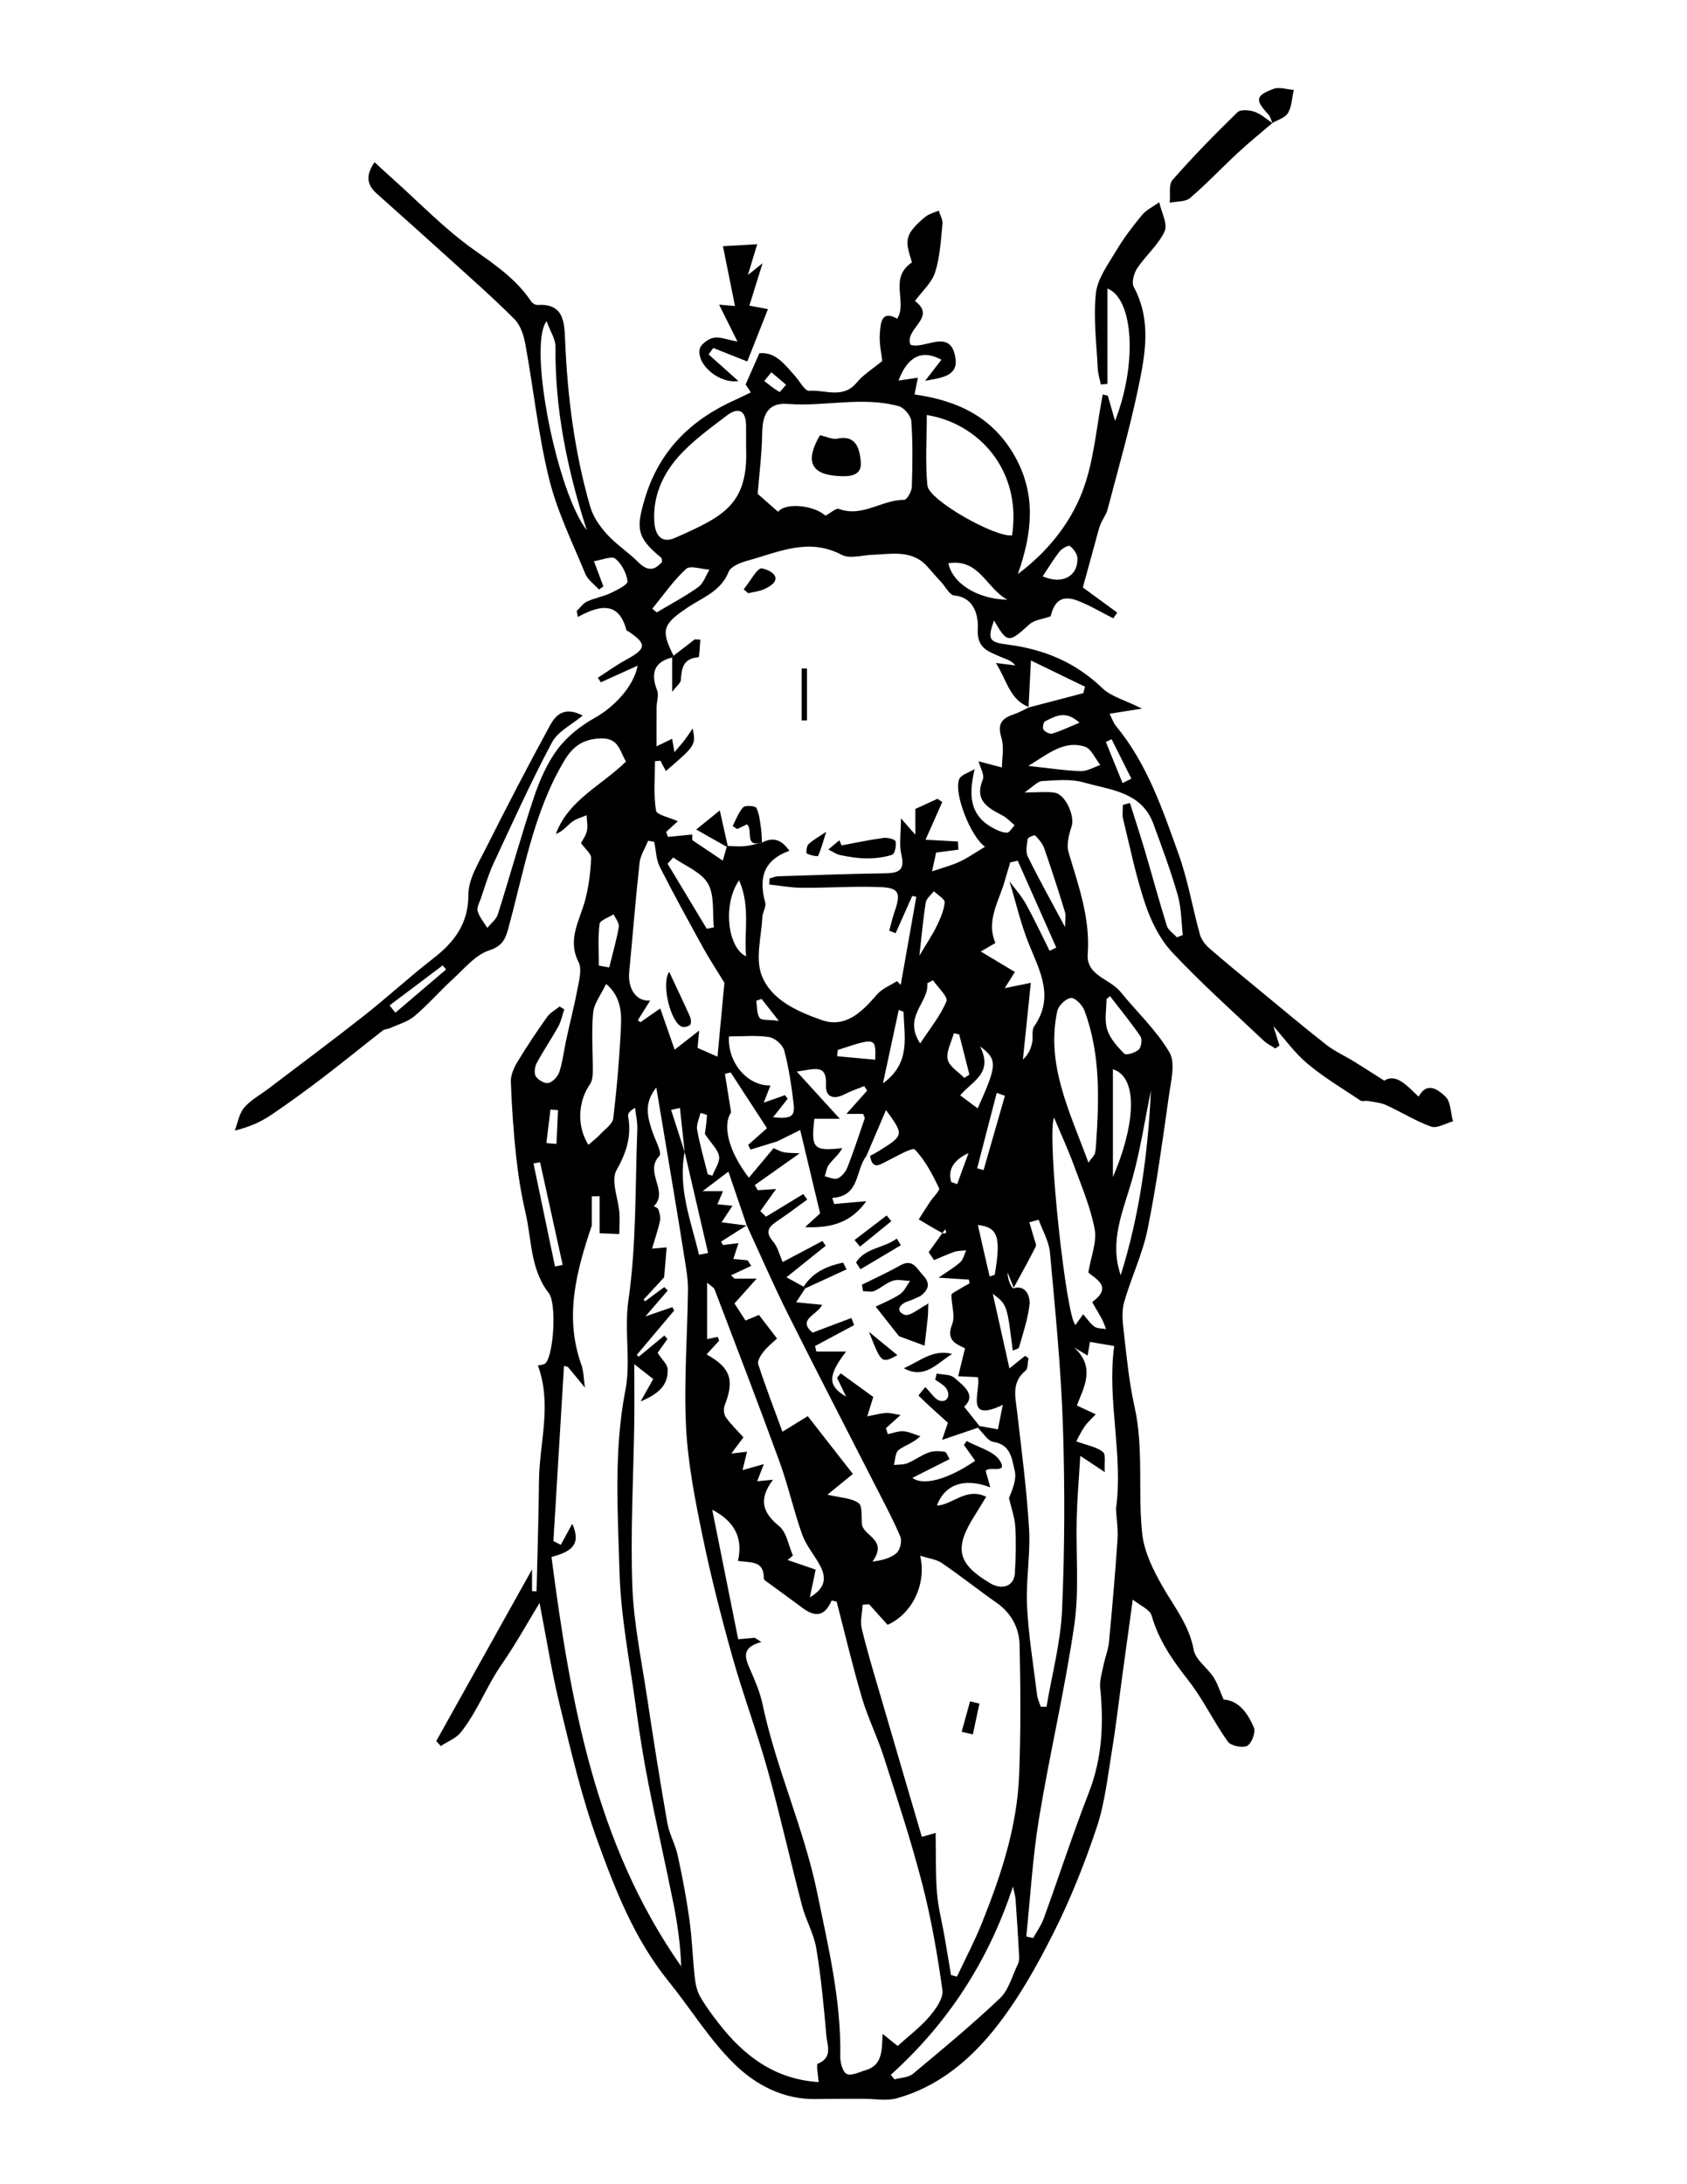 <?xml version="1.0"?>
<!-- Generator: Adobe Illustrator 16.0.4, SVG Export Plug-In . SVG Version: 6.00 Build 0)  -->
<svg
    xmlns="http://www.w3.org/2000/svg"
    xmlns:xlink="http://www.w3.org/1999/xlink"
    xmlns:svg="http://www.w3.org/2000/svg"
    xmlns:inkscape="http://www.inkscape.org/namespaces/inkscape"
    xmlns:sodipodi="http://sodipodi.sourceforge.net/DTD/sodipodi-0.dtd"
    xmlns:ns1="http://sozi.baierouge.fr"
    xmlns:dc="http://purl.org/dc/elements/1.1/"
    xmlns:cc="http://web.resource.org/cc/"
    xmlns:rdf="http://www.w3.org/1999/02/22-rdf-syntax-ns#"
    version="1.1"
    id="Layer_1"
    x="0px"
    y="0px"
    viewBox="0 0 612 792"
    style="enable-background:new 0 0 612 792;"
    xml:space="preserve"
  >
<path
      style="fill-rule:evenodd;clip-rule:evenodd;"
      d="M502.172,391.856c4.322-2.782,8.268,1.828,12.452,5.788  c3.337-5.967,7.507-2.007,9.629-0.149c2.044,1.788,1.989,5.977,2.854,9.111c-2.667,0.715-5.774,2.662-7.924,1.906  c-5.654-1.998-10.838-5.307-16.338-7.805c-2.03-0.921-4.422-1.077-6.668-1.494c-0.853-0.16-1.984,0.28-2.603-0.133  c-6.504-4.349-13.286-8.389-19.263-13.382c-4.643-3.882-8.254-8.999-12.359-13.607c0.701,2.232,1.457,4.636,2.209,7.037  c-0.509,0.348-1.018,0.699-1.526,1.047c-1.407-0.931-2.993-1.68-4.198-2.823c-11.15-10.554-22.644-20.79-33.139-31.968  c-4.432-4.716-7.64-11.137-9.752-17.344c-3.438-10.112-5.568-20.676-8.117-31.081c-0.394-1.606-0.055-3.389-0.055-5.092  c0.844-0.236,1.687-0.47,2.534-0.704c1.852,5.898,3.786,11.771,5.541,17.699c2.64,8.923,5.046,17.922,7.837,26.796  c0.513,1.631,2.406,2.828,3.661,4.226c0.716-0.284,1.431-0.566,2.149-0.848c-0.577-4.869-0.531-9.917-1.869-14.569  c-2.503-8.703-5.684-17.218-8.809-25.729c-4.294-11.698-15.637-12.261-25.206-15.006c-4.734-1.357-10.119-0.786-15.174-0.507  c-1.668,0.092-3.235,2.01-6.394,4.129c5.174,0,8.162-0.38,11.009,0.092c3.927,0.646,7.305,8.549,6.127,12.103  c-0.994,3.002-1.971,6.675-1.132,9.51c3.584,12.087,7.9,23.865,6.947,36.897c-0.572,7.825,8.007,8.932,11.829,13.629  c5.967,7.328,13.065,13.946,17.8,21.975c2.241,3.804,0.609,10.25-0.119,15.375c-2.314,16.304-4.51,32.646-7.782,48.769  c-1.833,9.011-5.972,17.535-8.511,26.435c-0.921,3.235-0.586,6.971-0.183,10.403c1.077,9.166,1.901,18.423,3.923,27.406  c3.446,15.315,1.164,30.852,2.805,46.141c0.715,6.626,4.02,13.309,7.42,19.234c4.262,7.429,9.646,14.005,11.27,22.938  c0.655,3.593,4.922,6.434,7.153,9.871c1.517,2.328,2.355,5.105,3.685,8.111c5.619,0.432,8.85,5.102,10.999,10.202  c0.711,1.695-0.843,5.802-2.47,6.627c-1.719,0.87-5.912-0.028-7.017-1.577c-5.105-7.186-8.928-15.325-14.335-22.236  c-5.656-7.223-10.706-14.399-13.259-23.372c-0.655-2.31-4.299-3.772-6.865-5.862c-1.329,9.661-2.558,18.552-3.776,27.447  c-1.26,9.185-2.314,18.396-3.817,27.543c-1.526,9.276-2.534,18.8-5.49,27.635c-4.382,13.094-9.528,26.059-15.742,38.378  c-6.114,12.117-12.901,24.216-21.343,34.761c-9.166,11.448-20.729,21.013-35.467,25.064c-3.735,1.035-7.993,0.165-12.012,0.184  c-5.747,0.018-11.499-0.028-17.241,0.092c-11.865,0.238-21.952-5.161-29.734-12.805c-9.028-8.873-15.792-20.019-23.827-29.945  c-12.36-15.261-19.395-33.299-25.897-51.347c-5.715-15.839-9.523-32.401-13.534-48.808c-2.947-12.053-4.862-24.363-7.319-36.975  c-4.432,7.24-8.712,15.031-13.758,22.295c-5.495,7.915-8.817,17.095-14.812,24.615c-1.746,2.19-4.807,3.336-7.269,4.959  c-0.545-0.596-1.095-1.201-1.641-1.802c11.311-20.256,22.617-40.508,34.748-62.235c0,3.68,0,5.779,0,7.873  c0.545,0.032,1.091,0.06,1.636,0.087c0.307-13.304,0.77-26.608,0.88-39.917c0.11-13.845,4.853-27.744-0.39-41.988  c0.866-0.243,2.218-0.201,2.805-0.853c2.97-3.3,4.038-21.704,1.137-25.417c-6.737-8.629-6.141-19.271-8.423-29.092  c-1.562-6.728-2.663-13.602-3.41-20.467c-0.972-8.982-1.595-18.021-1.916-27.049c-0.087-2.395,1.1-5.084,2.392-7.223  c3.364-5.566,6.998-10.979,10.761-16.285c1.1-1.549,2.993-2.534,4.523-3.779c0.568,0.339,1.136,0.676,1.705,1.015  c-0.71,2.097-1.132,4.349-2.186,6.256c-2.475,4.478-5.398,8.71-7.805,13.219c-0.729,1.366-1.045,3.765-0.316,4.881  c0.866,1.32,3.313,2.692,4.628,2.344c1.595-0.419,3.377-2.401,3.918-4.081c1.205-3.753,1.631-7.752,2.479-11.629  c1.389-6.373,3.02-12.699,4.226-19.106c0.55-2.947,1.457-6.613,0.256-8.959c-4.267-8.369,0.495-15.252,2.429-22.72  c1.265-4.89,1.897-10.016,2.104-15.062c0.064-1.599-2.154-3.292-3.676-5.428c0.596-1.157,1.796-2.697,2.159-4.418  c0.38-1.799-0.046-3.772-0.119-5.669c-1.783,0.777-3.794,1.255-5.284,2.406c-1.883,1.455-3.345,3.458-5.866,4.386  c4.491-12.312,16.48-17.467,25.444-26.28c-2.255-3.518-2.502-8.582-9.065-8.373c-6.297,0.199-10.087,2.64-13.368,8.15  c-11.333,19.033-14.661,40.589-20.449,61.386c-0.972,3.492-2.273,5.894-6.814,7.358c-4.908,1.579-8.841,6.469-12.933,10.208  c-4.817,4.399-9.12,9.377-14.083,13.584c-2.442,2.066-5.866,2.992-8.877,4.372c-0.815,0.373-1.916,0.284-2.58,0.802  c-7.246,5.642-14.358,11.455-21.659,17.025c-6.045,4.613-12.195,9.1-18.488,13.371c-3.721,2.534-7.795,4.546-13.611,5.939  c1.082-2.805,1.567-6.123,3.405-8.3c2.342-2.764,5.784-4.602,8.74-6.85c11.585-8.808,23.281-17.477,34.715-26.479  c8.506-6.698,16.485-14.065,25.037-20.701c7.75-6.011,12.864-12.587,12.86-23.307c0-5.57,3.643-11.34,6.319-16.677  c7.512-14.95,15.215-29.812,23.227-44.5c1.975-3.621,5.027-7.236,11.915-3.673c-3.799,3.206-8.978,5.678-11.15,9.752  c-7.663,14.37-14.376,29.25-21.26,44.025c-1.86,3.997-3.066,8.3-4.514,12.482c-0.532,1.535-1.577,3.334-1.183,4.651  c0.655,2.184,2.282,4.074,3.501,6.091c1.307-1.623,3.231-3.047,3.818-4.897c4.468-14.127,8.396-28.43,13.103-42.474  c2.053-6.129,4.771-12.355,8.606-17.475c3.433-4.587,8.387-8.483,13.437-11.301c6.742-3.756,14.079-11.134,15.591-18.96  c-4.89,2.214-9.134,4.134-13.373,6.052c-0.362-0.552-0.719-1.104-1.077-1.656c3.391-2.179,6.668-4.572,10.201-6.492  c7.493-4.074,7.686-5.749,0.761-10.396c-0.192-0.126-0.55-0.179-0.586-0.328c-2.727-10.504-9.61-9.226-17.607-4.824  c-0.151-0.706-0.298-1.414-0.449-2.12c1.228-1.187,2.264-2.789,3.73-3.469c2.731-1.274,5.83-1.763,8.556-3.048  c2.342-1.103,6.324-3.116,6.173-4.28c-0.39-2.961-2.131-6.363-4.432-8.21c-1.352-1.084-4.817,0.474-7.764,0.905  c1.43,3.822,2.429,6.49,3.428,9.157c-0.541,0.371-1.086,0.742-1.627,1.113c-1.682-1.879-4.024-3.485-4.931-5.683  c-4.679-11.377-10.22-22.603-13.139-34.454c-3.937-15.969-5.637-32.481-8.588-48.707c-0.582-3.206-1.737-6.918-3.918-9.118  c-7.548-7.605-15.628-14.69-23.579-21.895c-8.785-7.963-17.644-15.848-26.489-23.749c-3.487-3.117-4.097-6.49-0.751-11.338  c2.457,2.246,4.537,4.189,6.664,6.086c9.651,8.609,18.698,18.077,29.184,25.522c7.85,5.577,15.582,10.768,20.971,18.889  c0.444,0.669,1.577,1.32,2.342,1.271c9.496-0.607,9.697,6.242,9.963,12.64c0.848,20.518,3.414,40.781,9.12,60.526  c1.05,3.625,3.483,7.129,6.068,9.968c3.392,3.726,7.768,6.544,11.352,10.121c3.222,3.215,5.848,3.252,8.644-0.13  c-0.119-0.614-0.046-1.258-0.316-1.482c-8.882-7.275-9.207-10.571-5.875-21.604c5.275-17.479,16.883-28.57,33.011-35.758  c1.682-0.752,3.323-1.595,5.385-2.592c-1.003-1.515-1.819-2.738-1.893-2.848c1.819-4.134,3.277-7.438,4.986-11.333  c5.848-0.584,9.202,4.076,12.887,8.173c1.728,1.923,3.602,5.575,5.165,5.447c5.756-0.477,12.264,3.089,17.269-2.985  c2.369-2.874,5.746-4.918,9.257-7.828c-0.257-2.557-1.196-6.438-0.861-10.208c0.293-3.256,0.417-8.456,6.273-5.133  c3.864-6.015-3.194-14.707,5.357-20.394c-0.417-1.579-1.37-4.01-1.612-6.512c-0.151-1.559,0.385-3.499,1.301-4.775  c1.443-2.021,3.327-3.817,5.298-5.351c1.334-1.034,3.148-1.453,4.743-2.147c0.481,1.606,1.508,3.27,1.348,4.81  c-0.601,5.9-0.88,11.991-2.667,17.562c-1.224,3.811-4.748,6.884-7.314,10.383c8.111,6.116-3.795,9.839-1.659,15.841  c5.133,2.005,14.826-6.519,16.384,5.153c0.871,6.538-5.807,6.916-11.04,7.967c1.957-2.53,3.909-5.057,5.917-7.653  c-7.008-3.811-12.273-1.265-15.563,7.55c2.25-0.333,4.216-0.624,7.012-1.038c-0.486,2.466-0.844,4.269-1.201,6.08  c15.563,2.204,28.414,8.141,36.471,22.57c7.801,13.985,6.146,27.896,1.018,42.545c10.774-8.08,18.836-18.167,23.327-29.72  c4.312-11.095,5.119-23.554,7.47-35.414c0.609,0.163,1.219,0.325,1.829,0.486c0.747,2.591,1.493,5.183,2.626,9.106  c8.052-20.543,6.764-44.197-2.76-47.985c0,11.744,0,23.158,0,34.571c-0.806,0.069-1.608,0.135-2.41,0.204  c-0.39-1.952-1.031-3.891-1.123-5.857c-0.421-9.081-1.631-18.272-0.655-27.218c0.582-5.32,4.396-10.433,7.306-15.316  c2.727-4.581,5.976-8.897,9.391-13c1.617-1.947,4.156-3.132,6.273-4.661c0.77,3.556,3.167,7.851,1.962,10.509  c-2.241,4.933-6.838,8.742-9.927,13.371c-1.215,1.819-2.149,5.202-1.274,6.824c6.554,12.14,4.144,24.659,1.567,36.913  c-3.094,14.748-7.264,29.269-11.091,43.854c-0.499,1.906-1.911,3.559-2.599,5.439c-0.861,2.354-1.411,4.821-2.08,7.241  c-1.462,5.282-2.91,10.566-4.271,15.522c3.891,2.846,8.189,5.98,12.488,9.12c-0.485,0.69-0.967,1.382-1.452,2.072  c-4.212-2.126-8.3-4.576-12.672-6.304c-5.706-2.257-8.635-0.291-10.032,5.575c-2.8,1.001-5.894,1.251-7.708,2.903  c-7.484,6.822-7.988,6.916-12.86-1.396c-2.429,6.925-1.814,7.883,5.083,8.767c13.024,1.666,24.505,6.412,34.188,15.738  c3.227,3.105,8.24,4.354,14.427,7.447c-5,0.793-7.979,1.265-11.76,1.865c0.926,1.819,1.375,3.304,2.291,4.404  c11.361,13.708,16.93,30.309,22.791,46.638c3.354,9.333,4.986,19.271,7.645,28.868c0.513,1.868,1.888,3.751,3.373,5.048  c5.788,5.069,11.765,9.922,17.704,14.817c8.221,6.778,16.374,13.639,24.756,20.21c3.066,2.404,6.729,4.038,10.078,6.093  C494.423,386.886,497.626,388.974,502.172,391.856z M248.376,417.733c-0.573-5.325-1.141-10.655-1.709-15.985  c-1.072,0.234-2.145,0.468-3.212,0.697c1.641,5.096,3.281,10.192,4.922,15.283c-2.512,13.186,2.305,25.046,5.22,37.255  c1.096-0.211,2.186-0.412,3.281-0.623C254.041,442.151,251.208,429.942,248.376,417.733z M366.211,319.557  c1.999,2.72,4.312,5.266,5.939,8.196c3.085,5.559,5.775,11.336,8.625,17.023c0.807-0.396,1.609-0.793,2.411-1.188  c-4.661-10.495-9.317-20.989-13.978-31.484c-0.908,0.197-1.811,0.394-2.713,0.589c-0.56,1.863-1.119,3.726-1.678,5.589  c-1.976,7.898-7.352,15.231-3.698,23.639c-1.595,0.931-2.801,1.634-5.312,3.098c4.725,2.837,8.363,5.018,12.369,7.424  c-1.096,1.737-2.168,3.435-3.708,5.884c3.116-0.642,5.266-1.083,9.487-1.952c-1.031,9.947-1.948,18.877-2.874,27.807  c1.943-1.714,2.842-3.783,3.327-5.946c0.454-2.021-0.252-4.638,0.788-6.134c7.282-10.467,2.149-19.764-1.842-29.543  C370.336,335.152,368.549,327.242,366.211,319.557z M270.896,444.305c-2.127-6.223-4.253-12.446-6.65-19.468  c-3.442,2.604-5.71,4.321-9.358,7.085c3.588,0,5.261,0,7.388,0c-0.793,1.875-1.389,3.272-2.021,4.758  c1.852,0.179,3.391,0.33,5.472,0.531c-1.856,2.813-3.245,4.917-3.955,5.994c3.181,0.413,6.109,0.788,9.033,1.169  c-3.075,1.947-6.146,3.9-9.216,5.853c0.234,0.403,0.472,0.815,0.706,1.229c1.659-0.202,3.318-0.404,5.61-0.684  c-0.779,2.379-1.315,4.02-1.875,5.733c2.012,0.188,3.602,0.339,5.197,0.49c0.426,0.674,0.853,1.353,1.279,2.03  c-2.434,1.137-4.872,2.277-7.31,3.419c0.431,0.403,0.861,0.802,1.288,1.2c2.094,0,4.189,0,8.002,0  c-3.254,3.648-5.481,6.133-8.039,9.001c1.352,2.09,2.681,4.152,4.001,6.183c2.553-1.059,4.5-1.86,4.885-2.021  c2.502,3.264,4.312,5.619,6.554,8.543c-1.292,1.229-3.286,2.777-4.826,4.688c-1.045,1.306-2.393,3.433-1.989,4.661  c2.631,8.093,5.701,16.04,8.781,24.449c3.657-2.25,6.444-3.964,9.18-5.642c5.733,7.337,10.93,13.987,16.375,20.953  c-3.85,3.135-6.801,5.536-9.253,7.525c4.615,1.091,8.616,1.132,11.306,3.034c1.531,1.081,0.917,5.206,1.266,7.955  c0.834,4.098,9.436,5.39,3.799,13.264c3.456-0.427,6.549-1.22,8.708-3.085c1.283-1.113,2.066-4.331,1.406-5.897  c-2.603-6.206-5.824-12.154-8.891-18.167c-10.628-20.853-21.425-41.631-31.883-62.57  C280.571,465.928,275.864,455.048,270.896,444.305z M281.996,413.856c-3.235,0.999-6.471,1.993-9.707,2.992  c-0.293-0.567-0.582-1.132-0.875-1.704c2.113-1.875,4.23-3.749,6.824-6.05c-4.391-6.751-8.776-13.483-13.158-20.217  c-0.701,0.165-1.398,0.328-2.099,0.49c0.646,4.047,1.292,8.093,2.241,14.021c-2.997,4.235-1.416,13.475,6.453,23.657  c1.65-1.971,3.162-3.776,4.675-5.582c1.425-1.705,2.85-3.419,4.276-5.124c1.265,0.514,2.488,1.242,3.804,1.485  c1.682,0.316,3.437,0.238,5.696,0.357c-6.224,4.404-11.26,7.97-16.301,11.53c0.353,0.624,0.706,1.247,1.059,1.87  c2.094-0.146,4.184-0.284,6.668-0.449c-2.145,3.007-3.937,5.518-5.729,8.029c0.692,0.669,1.384,1.343,2.072,2.017  c4.509-2.74,9.015-5.481,13.524-8.217c0.477,0.669,0.953,1.333,1.43,2.002c-3.492,2.521-6.92,5.143-10.495,7.535  c-3.039,2.044-5.279,3.799-1.916,7.653c1.668,1.915,2.282,4.747,3.51,7.461c4.931-2.604,9.67-5.115,14.409-7.617  c0.399,0.568,0.797,1.146,1.196,1.714c-4.514,3.621-9.024,7.241-14.249,11.439c3.021,1.649,4.629,2.534,6.233,3.419  c0.207,0.192,0.399,0.394,0.586,0.6c-0.994,1.518-1.984,3.029-3.309,5.046c3.854,0.376,6.402,0.628,9.445,0.926  c-1.925,3.836-9.143,5.252-3.492,10.092c4.945-1.87,9.523-3.593,14.102-5.32c0.33,0.861,0.655,1.723,0.985,2.584  c-4.729,2.525-9.455,5.055-14.184,7.585c0.165,0.669,0.33,1.338,0.49,2.007c3.378,0,6.75,0,10.765,0  c-6.668,8.754-6.709,12.42,0.032,16.353c-1.356-2.814-2.328-4.831-3.295-6.847c0.44-0.541,0.88-1.082,1.324-1.623  c4.047,2.934,8.098,5.875,11.811,8.57c-0.816,2.621-1.494,4.826-2.177,7.03c2.236-0.431,4.459-1.018,6.714-1.224  c1.361-0.124,2.777,0.353,5.366,0.737c-2.466,2.228-3.886,3.511-5.312,4.794c0.225,0.715,0.454,1.43,0.683,2.145  c1.907-0.38,3.846-1.173,5.715-1.031c2.067,0.161,4.07,1.169,6.101,1.811c-3.162,2.832-5.968,3.41-7.938,5.014  c-1.215,0.98-1.15,3.538-1.659,5.39c1.641-0.184,3.419-0.027,4.89-0.628c2.658-1.091,5.027-2.914,7.718-3.886  c1.755-0.638,3.896-0.568,5.778-0.271c0.725,0.109,1.206,1.728,1.802,2.658c-1.485,0.751-2.975,1.503-4.459,2.254  c-3.002,1.513-6.009,3.025-9.028,4.547c3.937,2.997,12.822,0.604,22.781-6.188c-1.37-1.934-2.736-3.858-4.106-5.788  c0.349-0.463,0.692-0.93,1.04-1.389c4.157,2.319,9.918,3.667,12.076,7.214c2.796,4.592-3.203,2.071-4.936,3.336  c-0.165,0.119-0.229,0.386-0.243,0.403c0.5,1.77,0.963,3.401,1.659,5.866c-9.61-3.73-16.641-0.861-19.395,6.6  c5.729-0.243,10.54-6.728,17.905-3.208c-1.654,2.694-2.813,4.675-4.047,6.604c-7.735,12.085-6.484,17.685,5.55,24.798  c4.363,2.575,8.616,0.972,8.891-3.63c0.34-5.609,0.495-11.265,0.156-16.865c-0.216-3.501-1.489-6.943-2.291-10.412  c1.301-3.153,2.859-6.865,2.075-10c-1.017-4.098-1.338-9.395-7.713-10.376c-2.108-0.32-3.799-3.345-5.678-5.142  c0.183-0.229,0.385-0.44,0.604-0.642c2.205,0.403,4.414,0.815,6.695,1.237c0.643-3.208,1.137-5.692,1.774-8.877  c-14.12,6.677-7.883-4.949-9.024-10.051c-2.359-0.109-4.335-0.211-7.163-0.344c0.885-3.593,1.664-6.773,2.489-10.123  c-3.199-1.559-6.994-2.805-4.67-8.722c1.187-3.011-0.271-7.025-0.271-10.582c0-0.568,1.329-1.191,2.112-1.677  c1.462-0.908,2.979-1.732,4.473-2.585c-0.082-0.449-0.165-0.898-0.247-1.348c-3.034-0.188-6.063-0.38-10.999-0.691  c3.625-2.544,5.994-3.873,7.924-5.679c1.072-1.004,1.411-2.791,2.081-4.226c-1.426,0.165-2.929,0.087-4.258,0.532  c-2.517,0.852-4.927,1.998-7.383,3.016c-0.651-0.963-1.302-1.926-1.952-2.888c1.979-2.759,3.959-5.522,5.939-8.286  c1.021,1.623-0.221,1.724-1.155,1.237c-2.864-1.498-5.609-3.217-8.396-4.849c1.393-2.172,2.772-4.349,4.193-6.498  c1.108-1.678,3.611-3.979,3.176-4.877c-2.411-4.949-5.019-10.05-8.768-13.932c-0.912-0.944-6.425,2.383-9.725,3.965  c-2.777,1.333-5.609,3.789-6.535-1.688c1.013-0.554,2.058-1.059,3.038-1.668c9.35-5.852,9.345-5.861,2.755-14.954  c-2.42,5.655-4.762,11.142-7.104,16.627c-4.074,5.124-2.26,14.675-12.393,15.233c0.225,0.738,0.454,1.48,0.683,2.219  c3.708-0.33,7.42-0.655,11.664-1.031c-5.427,7.64-12.544,9.857-22.209,9.399c2.667-2.429,4.441-4.042,5.458-4.968  c-2.594-10.848-4.972-20.797-7.231-30.225C286.812,411.482,284.402,412.665,281.996,413.856z M214.696,444.369  c-5.573,16.471-10.027,32.997-3.827,50.403c0.931,2.621,0.908,5.586,1.325,8.396c-2.035-2.484-4.056-4.977-6.114-7.434  c-0.165-0.192-0.568-0.188-1.48-0.458c-1.292,21.319-2.566,42.419-3.84,63.523c0.894,0.454,1.787,0.912,2.681,1.366  c1.384-2.544,2.773-5.092,4.157-7.641c3.607,8.062-1.026,10.248-7.534,12.062c6.883,52.475,15.806,103.885,47.057,148.44  c-0.271-7.699-1.297-15.216-2.782-22.631c-2.956-14.747-6.32-29.422-9.221-44.188c-1.783-9.088-3.213-18.258-4.464-27.441  c-2.218-16.344-5.477-32.69-5.93-49.102c-0.609-21.792-2.095-43.712,2.136-65.48c2.076-10.679-0.491-21.559,1.113-32.704  c2.947-20.426,2.429-41.355,3.231-62.075c0.101-2.543-0.532-5.119-0.825-7.676c-1.852,0.98-2.695,2.08-2.525,2.983  c1.343,7.199-0.577,13.148-4.225,19.655c-2.099,3.744,0.669,10.161,1.068,15.39c0.197,2.558-0.019,5.143-0.046,7.718  c-2.379-0.096-4.757-0.192-7.131-0.293c0-4.474,0-8.951,0-13.428c-0.94,0.018-1.884,0.041-2.823,0.063  C214.696,437.335,214.696,440.85,214.696,444.369z M264.003,306.761c2.113,0.037,4.239,0.261,6.325,0.055  c2.058-0.206,4.069-0.85,6.1-1.301l0.005,0.014c3.804-1.971,6.906-1.384,9.926,2.985c-9.587,3.415-11.132,10.153-8.758,18.742  c0.426,1.544-0.949,3.499-1.036,5.286c-0.357,7.056-2.58,14.885-0.289,20.997c3.396,9.07,13.103,13.279,21.819,16.34  c8.676,3.045,14.679-3.034,20.073-9.283c1.828-2.12,4.798-3.261,7.245-4.849c0.449,0.458,0.898,0.915,1.348,1.37  c1.884-10.641,3.771-21.285,5.655-31.929c-0.495-0.105-0.985-0.21-1.476-0.316c-2.012,4.507-4.023,9.019-6.031,13.529  c-0.77-0.314-1.54-0.628-2.31-0.942c0.642-2.308,1.155-4.659,1.943-6.911c2.364-6.737,1.649-8.616-5.22-8.888  c-9.423-0.376-18.887,0.313-28.332,0.261c-3.987-0.022-7.965-0.774-11.947-1.196c0.055-0.738,0.11-1.474,0.165-2.209  c1.045-0.266,2.081-0.738,3.135-0.772c12.809-0.415,25.624-0.892,38.442-1.077c4.784-0.066,7.671-0.671,6.219-6.73  c-0.871-3.623-0.16-7.626-0.16-13.199c2.374,2.697,3.491,3.969,5.224,5.939c0-3.88,0-6.6,0-9.349  c2.787-1.276,5.413-2.479,8.039-3.683c0.572,0.396,1.146,0.795,1.719,1.194c-1.989,4.473-3.979,8.943-6.072,13.652  c4.362,0.234,8.057,0.433,11.75,0.633c0.06,0.99,0.115,1.978,0.174,2.967c-2.355,0.305-4.711,0.612-8.084,1.052  c-0.312,1.448-0.839,3.916-1.462,6.822c4.052-1.396,7.223-2.195,10.119-3.565c3.094-1.467,5.931-3.472,9.088-5.364  c-5.188-3.667-11.361-19.221-9.399-24.427c0.642-1.707,3.68-2.511,5.623-3.726c-1.901,8.396-2.452,16.402,6.632,21.335  c1.581,0.859,3.4,1.682,5.119,1.705c0.907,0.011,1.842-1.735,2.763-2.688c-1.452-1.196-2.759-2.681-4.39-3.536  c-5.312-2.787-10.284-5.367-7.154-13.036c0.696-1.707-0.972-4.381-1.549-6.608c3.029,0.797,6.054,1.592,8.492,2.231  c0-3.208,0.875-7.333-0.211-10.854c-1.508-4.89,0.138-6.932,4.349-8.357c1.962-0.662,3.791-1.705,5.684-2.576  c6.562-1.723,13.135-3.441,19.701-5.162c0.202-0.777,0.408-1.552,0.614-2.328c-6.122-2.972-12.25-5.942-19.614-9.517  c-0.349,6.801-0.609,11.826-0.866,16.852c-6.875-2.746-7.764-9.508-11.865-15.944c3.501,0.438,5.288,0.662,7.071,0.885  c-1.646-2.03-3.754-2.363-5.619-3.217c-4.221-1.936-8.377-2.954-8.001-9.981c0.211-3.955-0.701-11.405-8.565-12.172  c-1.659-0.163-3.066-3.029-4.564-4.675c-1.654-1.821-3.31-3.646-4.913-5.518c-5.596-6.547-13.034-4.805-20.165-4.553  c-3.763,0.135-8.258,1.549-11.168,0.012c-12.012-6.35-22.919-0.974-34.06,2.085c-2.566,0.706-6.155,2.083-6.948,4.074  c-2.832,7.101-9.404,9.267-14.885,12.945c-9.152,6.143-9.757,8.244-5.087,17.477c-0.142,0.238-0.312,0.454-0.513,0.648  c-6.329,1.515-7.97,5.509-5.463,11.904c0.692,1.76-0.179,4.104-0.202,6.18c-0.05,4.466-0.014,8.93-0.014,14.127  c2.525-1.221,4.028-1.948,5.664-2.74c0.289,1.67,0.481,2.779,0.839,4.862c1.705-2.026,2.768-3.194,3.722-4.443  c0.921-1.205,1.732-2.491,2.887-4.175c1.146,6.102,1.146,6.102-9.716,15.458c-0.706-1.32-1.356-2.537-2.002-3.756  c-0.651,0.062-1.301,0.124-1.952,0.188c0,5.983-0.55,12.053,0.362,17.894c0.248,1.583,4.913,2.477,7.942,3.866  c-1.311,1.196-2.777,2.525-4.239,3.856c0.202,0.607,0.403,1.214,0.605,1.824c2.928-0.282,5.857-0.561,8.85-0.85  c0,1.162,0,2.507,0,2.009c4.417,2.972,7.754,5.215,11.082,7.452c0.408-1.423,0.921-3.21,1.439-4.998L264.003,306.761z   M240.975,466.711c0.421,0.408,0.843,0.82,1.265,1.232c-2.255,2.612-4.509,5.229-8.103,9.396c4.583-1.581,7.172-2.475,9.766-3.364  c0.225,0.403,0.449,0.816,0.674,1.22c-4.519,5.361-9.038,10.724-13.556,16.081c0.233,0.225,0.467,0.453,0.701,0.683  c3.098-2.566,6.191-5.133,9.29-7.694c0.371,0.426,0.747,0.848,1.118,1.273c-1.531,2.149-3.062,4.304-3.57,5.019  c1.613,2.484,3.538,4.106,3.634,5.829c0.312,5.757-3.148,9.001-9.798,11.778c2.048-3.644,3.24-5.756,4.578-8.13  c-1.783-1.394-3.456-2.704-6.865-5.371c0,8.363,0.078,14.794-0.014,21.224c-0.289,19.711-1.412,39.444-0.706,59.114  c0.491,13.575,3.351,27.085,5.376,40.586c2.278,15.17,4.679,30.321,7.328,45.426c0.706,4.02,2.892,7.764,3.767,11.77  c1.682,7.718,3.162,15.499,4.253,23.322c0.949,6.824,1.15,13.744,1.897,20.604c0.261,2.406,0.733,4.981,1.879,7.058  c1.902,3.433,4.303,6.623,6.714,9.743c9.235,11.957,20.504,20.481,36.361,21.458c-0.142-2.549-0.935-6.394-0.284-6.659  c5.509-2.219,3.41-6.646,3.107-10.147c-0.921-10.595-1.916-21.219-3.662-31.704c-0.88-5.288-3.79-10.206-5.165-15.453  c-4.289-16.37-7.946-32.905-12.483-49.198c-3.868-13.891-8.969-27.438-12.864-41.323c-4.074-14.551-7.818-29.229-10.857-44.023  c-2.667-12.96-5.243-26.113-5.884-39.275c-0.798-16.462,0.513-33.024,0.706-49.541c0.046-3.676-0.628-7.388-1.192-11.045  c-1.457-9.372-3.024-18.726-4.578-28.089c-1.842-11.113-3.721-22.223-5.719-34.17c-4.656,5.779-3.135,10.856-1.425,15.98  c1.008,3.011,3.606,7.718,2.539,8.831c-5.642,5.866,3.561,12.842-1.999,18.208c0.559,0.376,1.458,0.642,1.613,1.146  c0.408,1.32,0.903,2.823,0.628,4.098c-0.715,3.3-1.824,6.508-2.896,10.146c2.768-0.238,4.404-0.376,5.307-0.449  c-0.303,3.501-0.563,6.54-0.939,10.88c-1.696,1.833-4.564,4.936-7.438,8.038c0.188,0.211,0.375,0.422,0.559,0.628  C236.351,470.135,238.66,468.42,240.975,466.711z M273.797,593.859c0.807,0.518,1.618,1.031,2.424,1.544  c-7.149,1.897-6.05,5.454-4.308,9.468c1.833,4.217,3.753,8.516,4.693,12.984c4.904,23.326,15.041,45.082,19.858,68.5  c4.046,19.661,8.716,39.083,8.368,59.321c-0.041,2.209,0.853,5.655,2.333,6.343c1.719,0.802,4.588-0.697,6.907-1.375  c6.127-1.806,5.838-7.26,6.108-13.144c2.406,1.925,3.9,3.116,5.472,4.372c4.084-3.703,8.218-6.792,11.48-10.623  c2.296-2.695,5.16-6.646,4.748-9.615c-1.801-12.997-4.074-26.013-7.36-38.717c-4.001-15.48-9.037-30.695-13.927-45.938  c-2.306-7.195-5.752-14.042-7.888-21.283c-3.414-11.549-6.164-23.29-9.198-34.954c-0.605-0.133-1.21-0.261-1.82-0.389  c-2.575,6.067-6.232,5.912-10.49,2.731c-3.964-2.961-7.997-5.839-11.975-8.786c-0.802-0.591-2.149-1.333-2.141-1.984  c0.119-6.782-5.21-5.563-9.363-6.352c1.888-8.194-1.168-14.289-9.34-18.524c3.148,15.706,6.301,31.411,9.422,46.961  C270.777,594.129,272.285,593.992,273.797,593.859z M345.011,716.168c0.72,0.188,1.439,0.38,2.159,0.567  c3.033-6.476,6.393-12.827,9.051-19.454c6.934-17.277,12.781-34.958,13.501-53.73c0.601-15.659,0.514-31.355,0.161-47.029  c-0.138-6.168-2.952-11.576-8.369-15.371c-6.682-4.674-13.065-9.779-19.803-14.362c-2.044-1.394-4.839-1.683-7.896-2.677  c2.43,10.439-3.084,21.224-11.833,25.051c-2.227-2.476-4.464-4.969-6.695-7.452c-0.774,0.055-1.554,0.109-2.333,0.16  c-0.155,2.883-0.971,5.917-0.339,8.611c1.874,7.929,4.276,15.737,6.559,23.565c5.055,17.351,10.16,34.684,15.247,52.021  c2.493-0.72,4.271-1.233,5.004-1.444c0.129,7.553-0.063,14.666,0.481,21.724c0.413,5.271,1.806,10.467,2.723,15.701  C343.448,706.75,344.218,711.461,345.011,716.168z M372.307,702.176c0.834,0.184,1.668,0.367,2.502,0.55  c1.293-2.342,2.924-4.564,3.827-7.048c5.522-15.243,10.541-30.679,16.407-45.783c4.798-12.355,5.389-24.886,4.078-37.796  c-0.271-2.635,0.614-5.412,1.155-8.084c0.587-2.901,1.76-5.729,2.039-8.647c1.187-12.416,2.25-24.845,3.103-37.287  c0.243-3.588-0.357-7.24-0.572-10.88c2.73-19.757-3.346-39.39-0.643-59.128c-3.753-0.642-6.209-1.055-8.803-1.494  c-0.289,1.736-0.532,3.181-0.83,4.968c-1.961-1.173-3.441-2.062-4.922-2.951c8.038,7.204,3.392,14.757,0.999,21.044  c2.791,1.302,4.83,2.246,6.87,3.19c-1.357,1.457-2.901,2.786-4.033,4.408c-1.334,1.916-2.314,4.079-3.043,5.398  c3.914,1.431,7.287,1.98,9.656,3.822c1.164,0.907,0.477,4.198,0.691,7.333c-3.52-2.328-5.724-3.795-8.895-5.894  c-0.5,8.469-1.123,15.618-1.302,22.772c-0.325,12.827,0.967,25.852-0.853,38.445c-3.414,23.621-8.974,46.92-12.842,70.48  C374.584,673.661,373.787,687.974,372.307,702.176z M371.876,491.628c0.408,0.284,0.82,0.578,1.229,0.871  c-0.326,1.544-0.115,3.749-1.073,4.528c-5.137,4.188-3.688,9.395-3.074,14.72c1.645,14.207,3.52,28.423,4.362,42.686  c0.55,9.239-1.2,18.602-0.742,27.854c0.536,10.815,2.323,21.576,3.657,32.346c0.179,1.431,0.856,2.801,1.306,4.198  c0.701,0.027,1.398,0.056,2.095,0.083c1.976-11.715,5.146-23.373,5.66-35.151c0.962-22.328,1.04-44.743,0.288-67.08  c-0.701-20.865-2.786-41.69-4.684-62.497c-0.371-4.061-2.681-7.941-4.097-11.906c-1.123,0.312-2.246,0.619-3.369,0.926  c0.555,1.897,1.123,3.786,1.65,5.688c0.284,1.04,1.018,2.369,0.646,3.121c-2.287,4.61-4.831,9.102-7.979,14.903  c-1.241-3.079-1.732-4.289-2.223-5.509c-0.092,2.438,1.526,5.885,2.122,5.72c5.458-1.54,5.99,4.542,5.875,5.582  c-0.586,5.376-2.346,10.633-3.858,15.875c-0.151,0.522-1.397,0.733-2.273,1.15c-2.048-16.659-2.048-16.659-7.241-20.609  c2.062,9.249,3.938,17.645,6.045,27.076C368.86,494.053,370.368,492.838,371.876,491.628z M274.874,179.074  c2.306,2.023,4.854,4.267,7.388,6.492c2.988-3.577,13.304-2.211,17.186,1.425c2.007-1.059,3.85-2.837,4.89-2.452  c8.533,3.165,15.646-3.38,23.712-3.295c0.939,0.009,2.681-3.02,2.735-4.686c0.257-7.933,0.372-15.903-0.183-23.811  c-0.138-1.98-2.617-4.934-4.561-5.467c-13.285-3.639-26.828,0.231-40.274-0.812c-7.319-0.568-9.179,4.104-9.271,10.658  C276.391,164.528,275.438,171.916,274.874,179.074z M253.06,379.975c2.69,1.185,4.881,2.147,7.228,3.178  c0.907-9.728,1.814-19.393,2.507-26.806c-3.199-5.22-5.472-8.629-7.443-12.208c-5.44-9.883-10.912-19.754-16.003-29.819  c-1.352-2.669-1.37-6.015-2.003-9.051c-0.742-0.14-1.48-0.282-2.223-0.424c-1.072,2.676-2.805,5.28-3.107,8.043  c-1.457,13.135-2.475,26.317-3.749,39.473c-0.596,6.134,2.493,10.825,7.589,10.465c-1.586,2.528-3.034,4.826-4.478,7.125  c0.316,0.233,0.637,0.467,0.958,0.699c2.475-1.714,4.949-3.426,7.186-4.975c1.875,5.357,3.511,10.046,5.229,14.95  c2.933-2.296,5.298-4.143,8.9-6.957C253.303,377.399,253.138,379.175,253.06,379.975z M256.52,485.574  c0.532-0.114,2.177-0.463,3.827-0.812c0.174,0.463,0.353,0.926,0.531,1.394c-1.508,1.641-3.011,3.281-4.551,4.959  c8.726,4.821,10.192,9.289,6.549,18.523c-0.481,1.22-0.275,3.245,0.468,4.299c1.796,2.544,4.092,4.729,6.361,7.255  c-1.251,1.664-2.543,3.382-4.413,5.871c2.548-0.303,4.033-0.477,5.715-0.669c-0.536,2.177-0.981,3.978-1.646,6.686  c2.929-0.829,4.909-1.389,7.727-2.186c-0.995,2.58-1.659,4.308-2.397,6.229c2.03-0.207,3.369-0.34,5.724-0.573  c-5.38,7.223-3.73,11.962,2.232,16.838c2.736,2.241,3.391,7.012,4.991,10.642c-0.633,0.54-1.265,1.09-1.897,1.631  c3.346,1.15,6.687,2.301,10.165,3.492c-0.591,2.805-1.256,5.958-2.117,10.073c5.894-3.474,5.948-7.332,3.73-11.493  c-2.044-3.846-5.064-7.287-6.513-11.32c-3.093-8.644-5.05-17.699-8.194-26.333c-7.625-20.931-15.65-41.719-23.583-62.538  c-0.266-0.706-1.228-1.146-2.708-2.443C256.52,472.688,256.52,479.254,256.52,485.574z M270.658,161.971  c0-2.562,0.027-5.126-0.005-7.688c-0.073-5.696-2.951-6.7-7.062-3.549c-6.073,4.647-12.434,9.191-17.465,14.851  c-5.756,6.476-9.336,14.445-8.763,23.585c0.298,4.805,2.516,8.103,7.612,5.834C262.437,187.228,271.588,183.041,270.658,161.971z   M367.16,194.095c3.561-23.822-12.342-40.632-30.939-43.615c0,8.547-0.596,17.112,0.216,25.543  C336.954,181.462,361.34,195.062,367.16,194.095z M323.16,752.331c0.444,0.56,0.894,1.114,1.342,1.668  c2.255-0.637,5.037-0.646,6.683-2.017c10.724-8.918,21.484-17.827,31.59-27.414c3.171-3.007,4.399-8.075,6.435-12.236  c0.389-0.798,0.572-1.797,0.522-2.682c-0.376-6.938-0.793-13.872-1.298-20.802c-0.119-1.613-0.623-3.189-0.953-4.775  C358.617,710.979,343.979,733.56,323.16,752.331z M382.357,405.177c-2.654,7.58,4.568,73.733,7.836,75.224  c0.849-1.191,1.701-2.384,2.741-3.841c1.608,1.815,2.644,3.492,4.129,4.501c1.096,0.742,2.786,0.604,4.207,0.865  c-0.513-1.237-0.944-2.516-1.558-3.698c-1.137-2.172-3.63-6.013-3.392-6.187c7.521-5.49,1.072-8.286-1.503-10.642  c0.971-5.866,3.157-11.054,2.3-15.674c-1.462-7.846-4.679-15.398-7.456-22.969C387.563,417.037,385.001,411.482,382.357,405.177z   M394.863,421.593c1.572-2.191,2.168-2.695,2.328-3.31c0.289-1.108,0.362-2.282,0.44-3.428c1.091-16.361,1.632-32.704-4.212-48.409  c-0.733-1.979-3.35-4.69-4.895-4.567c-1.828,0.147-4.546,2.768-4.968,4.725C379.378,386.075,387.994,402.871,394.863,421.593z   M213.463,415.131c1.709-1.504,3.139-2.58,4.34-3.868c1.714-1.838,4.432-3.694,4.684-5.779c1.32-11.18,2.269-22.426,2.8-33.673  c0.252-5.385-0.449-10.923-5.412-15.032c-1.801,3.829-4.386,7.039-4.702,10.458c-0.66,7.085-0.06,14.283-0.11,21.434  c-0.014,1.499-0.206,3.277-1.013,4.441C209.563,399.562,209.274,408.504,213.463,415.131z M295.429,405.689  c-1.265,10.807-0.284,11.806,10.133,10.628c-1.215,2.301-3.217,3.891-4.757,5.848c-0.917,1.159-1.104,2.892-1.623,4.368  c1.6,0.312,3.501,1.292,4.725,0.751c1.499-0.664,2.906-2.42,3.534-4.028c2.277-5.815,4.221-11.755,6.237-17.676  c0.114-0.335-0.266-0.844-0.56-1.678c-1.567,0-3.263,0-6.067,0c2.975-3.336,5.257-5.887,7.534-8.441  c-0.357-0.548-0.715-1.093-1.072-1.639c-2.365,0.967-4.816,1.769-7.076,2.942c-3.882,2.014-6.989,1.191-6.787-3.252  c0.357-7.919-4.028-5.841-10.6-4.956c5.609,6.152,10.105,11.084,15.623,17.133C300.282,405.689,297.834,405.689,295.429,405.689z   M284.764,397.113c0.33,0.428,0.655,0.856,0.985,1.28c-1.682,2.141-3.359,4.276-5.293,6.732c6.654,0.637,8.021-0.216,7.429-5.082  c-0.784-6.439-1.732-12.913-3.392-19.162c-0.541-2.025-3.377-4.516-5.467-4.833c-4.739-0.724-9.666-0.229-14.569-0.229  c-0.609,9.209,6.503,17.979,15.046,17.768c-0.701,1.792-1.379,3.525-2.447,6.249C280.323,398.688,282.546,397.898,284.764,397.113z   M198.29,116.47c-6.907,8.914,3.854,62.268,14.574,75.751c-7.214-22.429-11.572-44.083-11.352-66.517  C201.534,122.984,199.664,120.248,198.29,116.47z M417.531,395.426c-2.205,10.694-3.827,21.556-6.77,32.046  c-3.222,11.466-8.487,22.47-4.198,34.926C413.411,440.616,416.463,418.155,417.531,395.426z M403.736,426.799  c7.374-16.93,9.973-35.894,0-39.09C403.736,400.745,403.736,413.773,403.736,426.799z M256.392,336.779  c0.857-0.176,1.718-0.353,2.58-0.529c-0.578-5.369,0.316-11.588-2.149-15.864c-2.415-4.182-8.254-6.382-12.594-9.454  c-0.683,0.754-1.366,1.503-2.053,2.254C246.914,321.05,251.653,328.915,256.392,336.779z M373.062,277.729  c7.658,0.818,13.309,1.718,18.979,1.888c2.355,0.066,4.757-1.432,7.135-2.218c-1.855-2.31-3.295-5.942-5.646-6.678  C386.092,268.393,380.556,273.127,373.062,277.729z M402.691,361.208c-0.426,0.362-0.853,0.724-1.283,1.086  c0,3.68-0.816,7.619,0.233,10.97c1.036,3.304,3.698,6.278,6.237,8.808c0.679,0.673,3.965-0.326,5.211-1.474  c0.949-0.873,1.356-3.732,0.646-4.782C410.309,370.775,406.417,366.048,402.691,361.208z M386.376,336.167  c0-2.521,0.367-4.168-0.063-5.57c-2.365-7.692-4.831-15.357-7.484-22.954c-0.614-1.762-1.984-3.327-3.291-4.713  c-0.233-0.252-2.611,0.683-2.708,1.274c-0.33,2.11-0.829,4.666,0.032,6.414C376.912,318.844,381.395,326.857,386.376,336.167z   M333.814,378.362c3.584-5.481,7.365-10.057,9.537-15.3c0.66-1.595-3.121-5.028-4.867-7.617c-0.691,0.364-1.384,0.729-2.075,1.093  C337.078,363.614,327.408,368.5,333.814,378.362z M236.635,220.722c0.541,0.444,1.086,0.889,1.627,1.333  c5.045-3.016,10.279-5.765,15.045-9.175c1.893-1.357,2.745-4.168,4.074-6.315c-2.901-0.172-6.994-1.641-8.492-0.271  C244.274,210.522,240.645,215.832,236.635,220.722z M270.676,346.788c-0.83-9.001,1.645-17.967-2.543-27.575  C262.093,327.728,263.894,343.628,270.676,346.788z M344.03,204.241c1.608,7.425,10.618,12.995,21.466,13.233  C357.875,213.497,355.35,202.427,344.03,204.241z M217.253,350.126c1.251,0.225,2.507,0.449,3.758,0.676  c1.206-4.904,2.626-9.771,3.479-14.734c0.238-1.365-1.205-3.02-1.875-4.542c-1.787,1.164-4.945,2.152-5.119,3.515  C216.873,340.003,217.253,345.09,217.253,350.126z M201.337,459.228c0.931-0.184,1.856-0.376,2.787-0.56  c-2.736-12.415-5.467-24.83-8.199-37.24c-0.798,0.146-1.595,0.298-2.393,0.449C196.135,434.323,198.734,446.78,201.337,459.228z   M255.713,411.189c-0.21,1.191-0.073,0.541,0.014-0.11c0.298-2.236,0.642-4.481,0.742-6.728c0.009-0.229-1.535-0.522-2.36-0.788  c-0.445,2.03-1.549,4.18-1.215,6.077c0.977,5.435,2.53,10.77,3.854,16.141c0.559,0.184,1.118,0.366,1.677,0.541  c0.898-2.36,2.782-4.881,2.434-7.04C260.466,416.831,258.073,414.704,255.713,411.189z M333.535,346.534  c2.745-4.626,4.726-7.523,6.237-10.648c1.329-2.75,2.653-5.704,2.929-8.664c0.114-1.219-2.525-2.695-3.909-4.053  c-1.022,1.35-2.704,2.591-2.947,4.069C334.888,333.14,334.379,339.119,333.535,346.534z M378.255,208.971  c7.195,3.204,12.942-0.151,12.59-6.675c-0.083-1.538-1.439-3.32-2.728-4.321c-0.477-0.372-2.827,0.868-3.656,1.908  C382.312,202.583,380.528,205.58,378.255,208.971z M327.802,366.9c-0.586-0.241-1.178-0.481-1.76-0.719  c-1.828,8.503-3.652,17.005-5.724,26.654C330.639,385.319,327.931,375.789,327.802,366.9z M354.672,401.895  c7.09-15.742,7.332-17.657,0.875-22.458c4.959,9.899-2.979,12.576-7.218,17.747C350.63,398.894,352.395,400.209,354.672,401.895z   M354.74,444.177c0.706,3.116,1.426,6.32,2.154,9.515c0.696,3.057,1.411,6.104,2.117,9.156c0.619-0.197,1.232-0.395,1.847-0.596  C363.21,448.421,362.004,445.024,354.74,444.177z M364.557,397.335c-0.989-0.351-1.979-0.701-2.965-1.052  c-2.369,9.113-4.738,18.229-7.108,27.344c0.779,0.216,1.554,0.431,2.333,0.651C359.396,415.295,361.977,406.312,364.557,397.335z   M347.962,375.071c-0.65-0.133-1.301-0.266-1.947-0.396c-0.853,3.181-2.813,6.588-2.218,9.473c0.522,2.539,3.899,4.494,6.017,6.707  c0.624-0.399,1.242-0.8,1.865-1.199C350.438,384.796,349.199,379.934,347.962,375.071z M303.935,380.718  c-0.092,0.756-0.179,1.515-0.266,2.271c4.583,0.422,9.17,0.839,13.84,1.267C317.733,376.174,317.733,376.174,303.935,380.718z   M141.315,364.569c0.71,0.878,1.42,1.755,2.131,2.636c6.127-5.223,12.254-10.445,18.382-15.665  c-0.413-0.493-0.825-0.985-1.233-1.478C154.17,354.897,147.74,359.734,141.315,364.569z M391.614,262.055  c-5.298-4.83-8.959-2.161-12.502-0.506c-0.587,0.273-1.004,2.401-0.573,2.997c0.619,0.853,2.287,1.732,3.172,1.469  C384.703,265.125,387.545,263.737,391.614,262.055z M407.237,283.95c1.068-0.534,2.132-1.07,3.199-1.606  c-2.388-4.766-4.78-9.533-7.168-14.299c-0.701,0.326-1.393,0.653-2.095,0.979C403.195,273.998,405.217,278.975,407.237,283.95z   M198.216,414.489c1.219,0.101,2.438,0.201,3.657,0.302c0.188-4.078,0.376-8.148,0.564-12.227c-0.912-0.092-1.829-0.175-2.741-0.266  C199.206,406.358,198.711,410.429,198.216,414.489z M351.345,418.114c-5.225,2.442-7.617,5.843-6.256,10.509  c0.715,0.242,1.435,0.485,2.149,0.732C348.608,425.607,349.975,421.858,351.345,418.114z M276.286,362.214  c-0.651,0.225-1.301,0.449-1.948,0.674c0.339,2.115,0.165,4.562,1.224,6.219c0.601,0.935,3.227,0.575,6.961,1.063  C279.489,366.3,277.89,364.256,276.286,362.214z M279.828,134.989c-0.861,1.054-1.723,2.108-2.584,3.162  c1.801,1.37,3.542,2.849,5.495,3.964c0.234,0.135,1.59-1.698,2.429-2.617C283.385,137.996,281.606,136.492,279.828,134.989z"
  />
<path
      style="fill-rule:evenodd;clip-rule:evenodd;"
      d="M262.267,89.282c3.341-0.2,7.411-0.44,12.424-0.736  c-0.903,3-1.971,6.54-3.359,11.157c1.75-1.402,2.645-2.117,5.316-4.253c-1.93,6.187-3.282,10.518-4.798,15.378  c2.388,0.449,4.019,0.756,6.746,1.267c-2.663,6.723-5.073,12.821-7.507,18.978c-4.482-1.778-8.405-3.339-12.328-4.895  c-0.563,0.781-1.132,1.561-1.696,2.339c3.497,3.125,6.994,6.251,10.793,9.643c-6.879,1.091-15.165-5.882-14.033-11.592  c0.339-1.693,3.08-3.685,5.014-4.077c2.264-0.46,4.857,0.674,8.707,1.373c-2.47-4.957-4.363-8.749-6.677-13.394  c2.209,0.19,3.602,0.307,5.765,0.49C265.158,103.64,263.724,96.518,262.267,89.282z"
  />
<path
      style="fill-rule:evenodd;clip-rule:evenodd;"
      d="M461.572,44.621c-4.143,3.554-8.4,6.984-12.401,10.69  c-5.875,5.442-11.374,11.301-17.456,16.494c-1.695,1.451-4.867,1.178-7.365,1.696c0.285-2.807-0.485-6.54,1.031-8.268  c7.466-8.515,15.417-16.626,23.543-24.53c1.123-1.096,4.335-0.818,6.232-0.163c2.333,0.809,4.304,2.681,6.43,4.093L461.572,44.621z"
  />
<path
      style="fill-rule:evenodd;clip-rule:evenodd;"
      d="M461.586,44.633c-0.458-1.045-0.683-2.308-1.416-3.098  c-4.885-5.27-4.808-6.762,1.737-9.285c2.122-0.818,4.94,0.176,7.442,0.339c-0.637,2.828-0.71,5.976-2.095,8.375  c-0.994,1.734-3.726,2.475-5.683,3.657L461.586,44.633z"
  />
<path
      style="fill-rule:evenodd;clip-rule:evenodd;"
      d="M305.318,306.541c5.055-0.935,10.082-2.021,15.17-2.706  c1.466-0.2,4.225,0.495,4.399,1.244c0.353,1.517-0.262,4.521-1.183,4.835c-2.91,0.994-6.146,1.347-9.253,1.345  c-3.199-0.002-6.425-0.554-9.574-1.185c-1.531-0.307-2.919-1.338-4.372-2.039c1.325-1.114,2.649-2.225,3.973-3.339  C304.759,305.311,305.039,305.927,305.318,306.541z"
  />
<path
      style="fill-rule:evenodd;clip-rule:evenodd;"
      d="M276.428,305.515c-6.695,1.851-3.024-4.505-5.454-6.611  c-1.017,0.495-2.273,1.107-3.533,1.721c-0.55-0.374-1.1-0.745-1.65-1.116c1.224-2.316,2.108-4.961,3.84-6.798  c0.751-0.802,4.358-0.518,4.757,0.259c1.104,2.138,1.288,4.784,1.668,7.257c0.266,1.746,0.261,3.534,0.376,5.303L276.428,305.515z"
  />
<path
      style="fill-rule:evenodd;clip-rule:evenodd;"
      d="M244.361,237.761c2.562-1.978,5.124-3.955,7.686-5.933  c0.674,0.034,1.347,0.069,2.021,0.103c-0.215,2.228-0.302,6.368-0.665,6.393c-5.426,0.365-6.155,3.815-6.393,8.167  c-0.064,1.226-1.659,2.372-3.158,4.354c0-4.919,0-8.68,0-12.438C244.05,238.214,244.219,237.999,244.361,237.761z"
  />
<path
      style="fill-rule:evenodd;clip-rule:evenodd;"
      d="M269.796,213.698c2.232-2.704,5-7.951,6.585-7.614  c4.23,0.896,8.199,4.244,0.862,7.548c-1.796,0.809-3.873,0.997-5.82,1.471C270.878,214.636,270.342,214.166,269.796,213.698z"
  />
<path
      style="fill-rule:evenodd;clip-rule:evenodd;"
      d="M263.651,307.068c-3.438-1.948-6.875-3.893-11.095-6.283  c3.625-2.924,5.866-4.734,8.574-6.917c0.99,4.452,1.93,8.675,2.874,12.896C264.003,306.761,263.651,307.068,263.651,307.068z"
  />
<path
      style="fill-rule:evenodd;clip-rule:evenodd;"
      d="M292.743,242.394c0,6.276,0,12.553,0,18.829  c-0.642,0.005-1.283,0.009-1.925,0.014c0-6.276,0-12.555,0-18.833C291.46,242.398,292.102,242.396,292.743,242.394z"
  />
<path
      style="fill-rule:evenodd;clip-rule:evenodd;"
      d="M299.723,301.612c-1.036,3.302-1.76,6.12-2.938,8.735  c-0.146,0.323-2.841-0.2-4.07-0.859c-0.357-0.195-0.137-2.658,0.555-3.343C294.773,304.653,296.753,303.631,299.723,301.612z"
  />
<path
      style="fill-rule:evenodd;clip-rule:evenodd;"
      d="M336.757,472.444c-0.055,1.723-0.027,3.455-0.183,5.174  c-0.262,2.864-0.642,5.715-1.169,10.33c-2.539-0.939-6.201-2.296-9.276-3.438c-2.933-3.721-5.416-6.879-8.455-10.724  c2.104-1.04,5.628-2.438,8.754-4.459c1.612-1.045,2.506-3.199,3.73-4.849c-2.1-0.073-4.363-0.669-6.252-0.073  c-2.378,0.751-4.362,2.686-6.695,3.693c-1.164,0.504-2.723,0.087-4.106,0.087c-0.142-0.779-0.288-1.558-0.435-2.337  c4.638-2.314,9.376-4.459,13.895-6.998c4.602-2.576,5.917,1.045,8.277,3.57c2.946,3.152,1.869,5.297-0.885,7.502  c-1.471,0.642-2.905,1.411-4.427,1.888c-3.218,1.018-4.794,3.538-1.448,4.904c1.911,0.783,5.435-2.356,8.222-3.754  C336.491,472.866,336.605,472.618,336.757,472.444z"
  />
<path
      style="fill-rule:evenodd;clip-rule:evenodd;"
      d="M354.718,517.705c-4.011,1.365-8.024,2.722-12.979,4.408  c0.949-2.759,1.627-4.729,2.141-6.209c-3.776-3.396-7.305-6.521-10.642-9.831c-0.119-0.119,1.696-2.172,2.438-3.106  c2.08,2.034,3.469,4.519,5.339,4.958c3.176,0.752,4.157-3.016,1.397-5.435c-0.957-0.835-2.09-1.477-3.144-2.2  c0.179-0.747,0.357-1.494,0.536-2.236c2.158,0.449,4.904,0.229,6.352,1.494c3.47,3.024,8.181,6.297,3.607,10.531  c2.049,2.575,3.799,4.775,5.559,6.984C355.103,517.265,354.9,517.476,354.718,517.705z"
  />
<path
      style="fill-rule:evenodd;clip-rule:evenodd;"
      d="M327.889,496.138c5.67-2.479,10.692-7.08,17.535-5.179  C340.006,494.181,335.533,500.326,327.889,496.138z"
  />
<path
      style="fill-rule:evenodd;clip-rule:evenodd;"
      d="M326.812,451.527c-4.886,2.906-9.771,5.812-14.661,8.717  c-0.531-0.824-1.063-1.645-1.595-2.465c3.295-5.344,10.225-5.207,14.757-8.681C325.813,449.91,326.312,450.722,326.812,451.527z"
  />
<path
      style="fill-rule:evenodd;clip-rule:evenodd;"
      d="M291.538,466.569c3.433-5.417,8.648-7.517,14.317-8.754  c0.422,0.82,0.843,1.641,1.265,2.466c-5,2.291-9.995,4.592-14.995,6.884C291.937,466.963,291.744,466.762,291.538,466.569z"
  />
<path
      style="fill-rule:evenodd;clip-rule:evenodd;"
      d="M325.562,491.381c-5.788,3.08-5.788,3.08-10.312-8.433  C318.435,485.551,321.62,488.159,325.562,491.381z"
  />
<path
      style="fill-rule:evenodd;clip-rule:evenodd;"
      d="M323.356,442.812c-3.79,3.07-7.58,6.149-11.37,9.221  c-0.664-0.798-1.324-1.604-1.988-2.401c3.886-2.966,7.772-5.931,11.658-8.891C322.225,441.427,322.788,442.119,323.356,442.812z"
  />
<path
      style="fill-rule:evenodd;clip-rule:evenodd;"
      d="M355.309,617.723c-0.793,3.73-1.59,7.461-2.383,11.195  c-1.356-0.325-2.709-0.646-4.065-0.967c1.018-3.676,2.035-7.352,3.053-11.026C353.045,617.19,354.177,617.456,355.309,617.723z"
  />
<path
      style="fill-rule:evenodd;clip-rule:evenodd;"
      d="M297.473,157.814c2.475,0.536,4.546,1.627,6.297,1.249  c7.236-1.565,8.094,4.416,8.496,8.313c0.573,5.598-4.766,5.481-8.611,5.207C294.035,171.896,292.069,167.012,297.473,157.814z"
  />
<path
      style="fill-rule:evenodd;clip-rule:evenodd;"
      d="M242.757,352.388c2.741,5.848,5.215,10.992,7.539,16.205  c0.39,0.882,0.56,2.424,0.064,2.991c-0.568,0.65-2.154,1.01-3.011,0.701C243.362,370.851,239.774,356.866,242.757,352.388z"
  />
</svg
>
